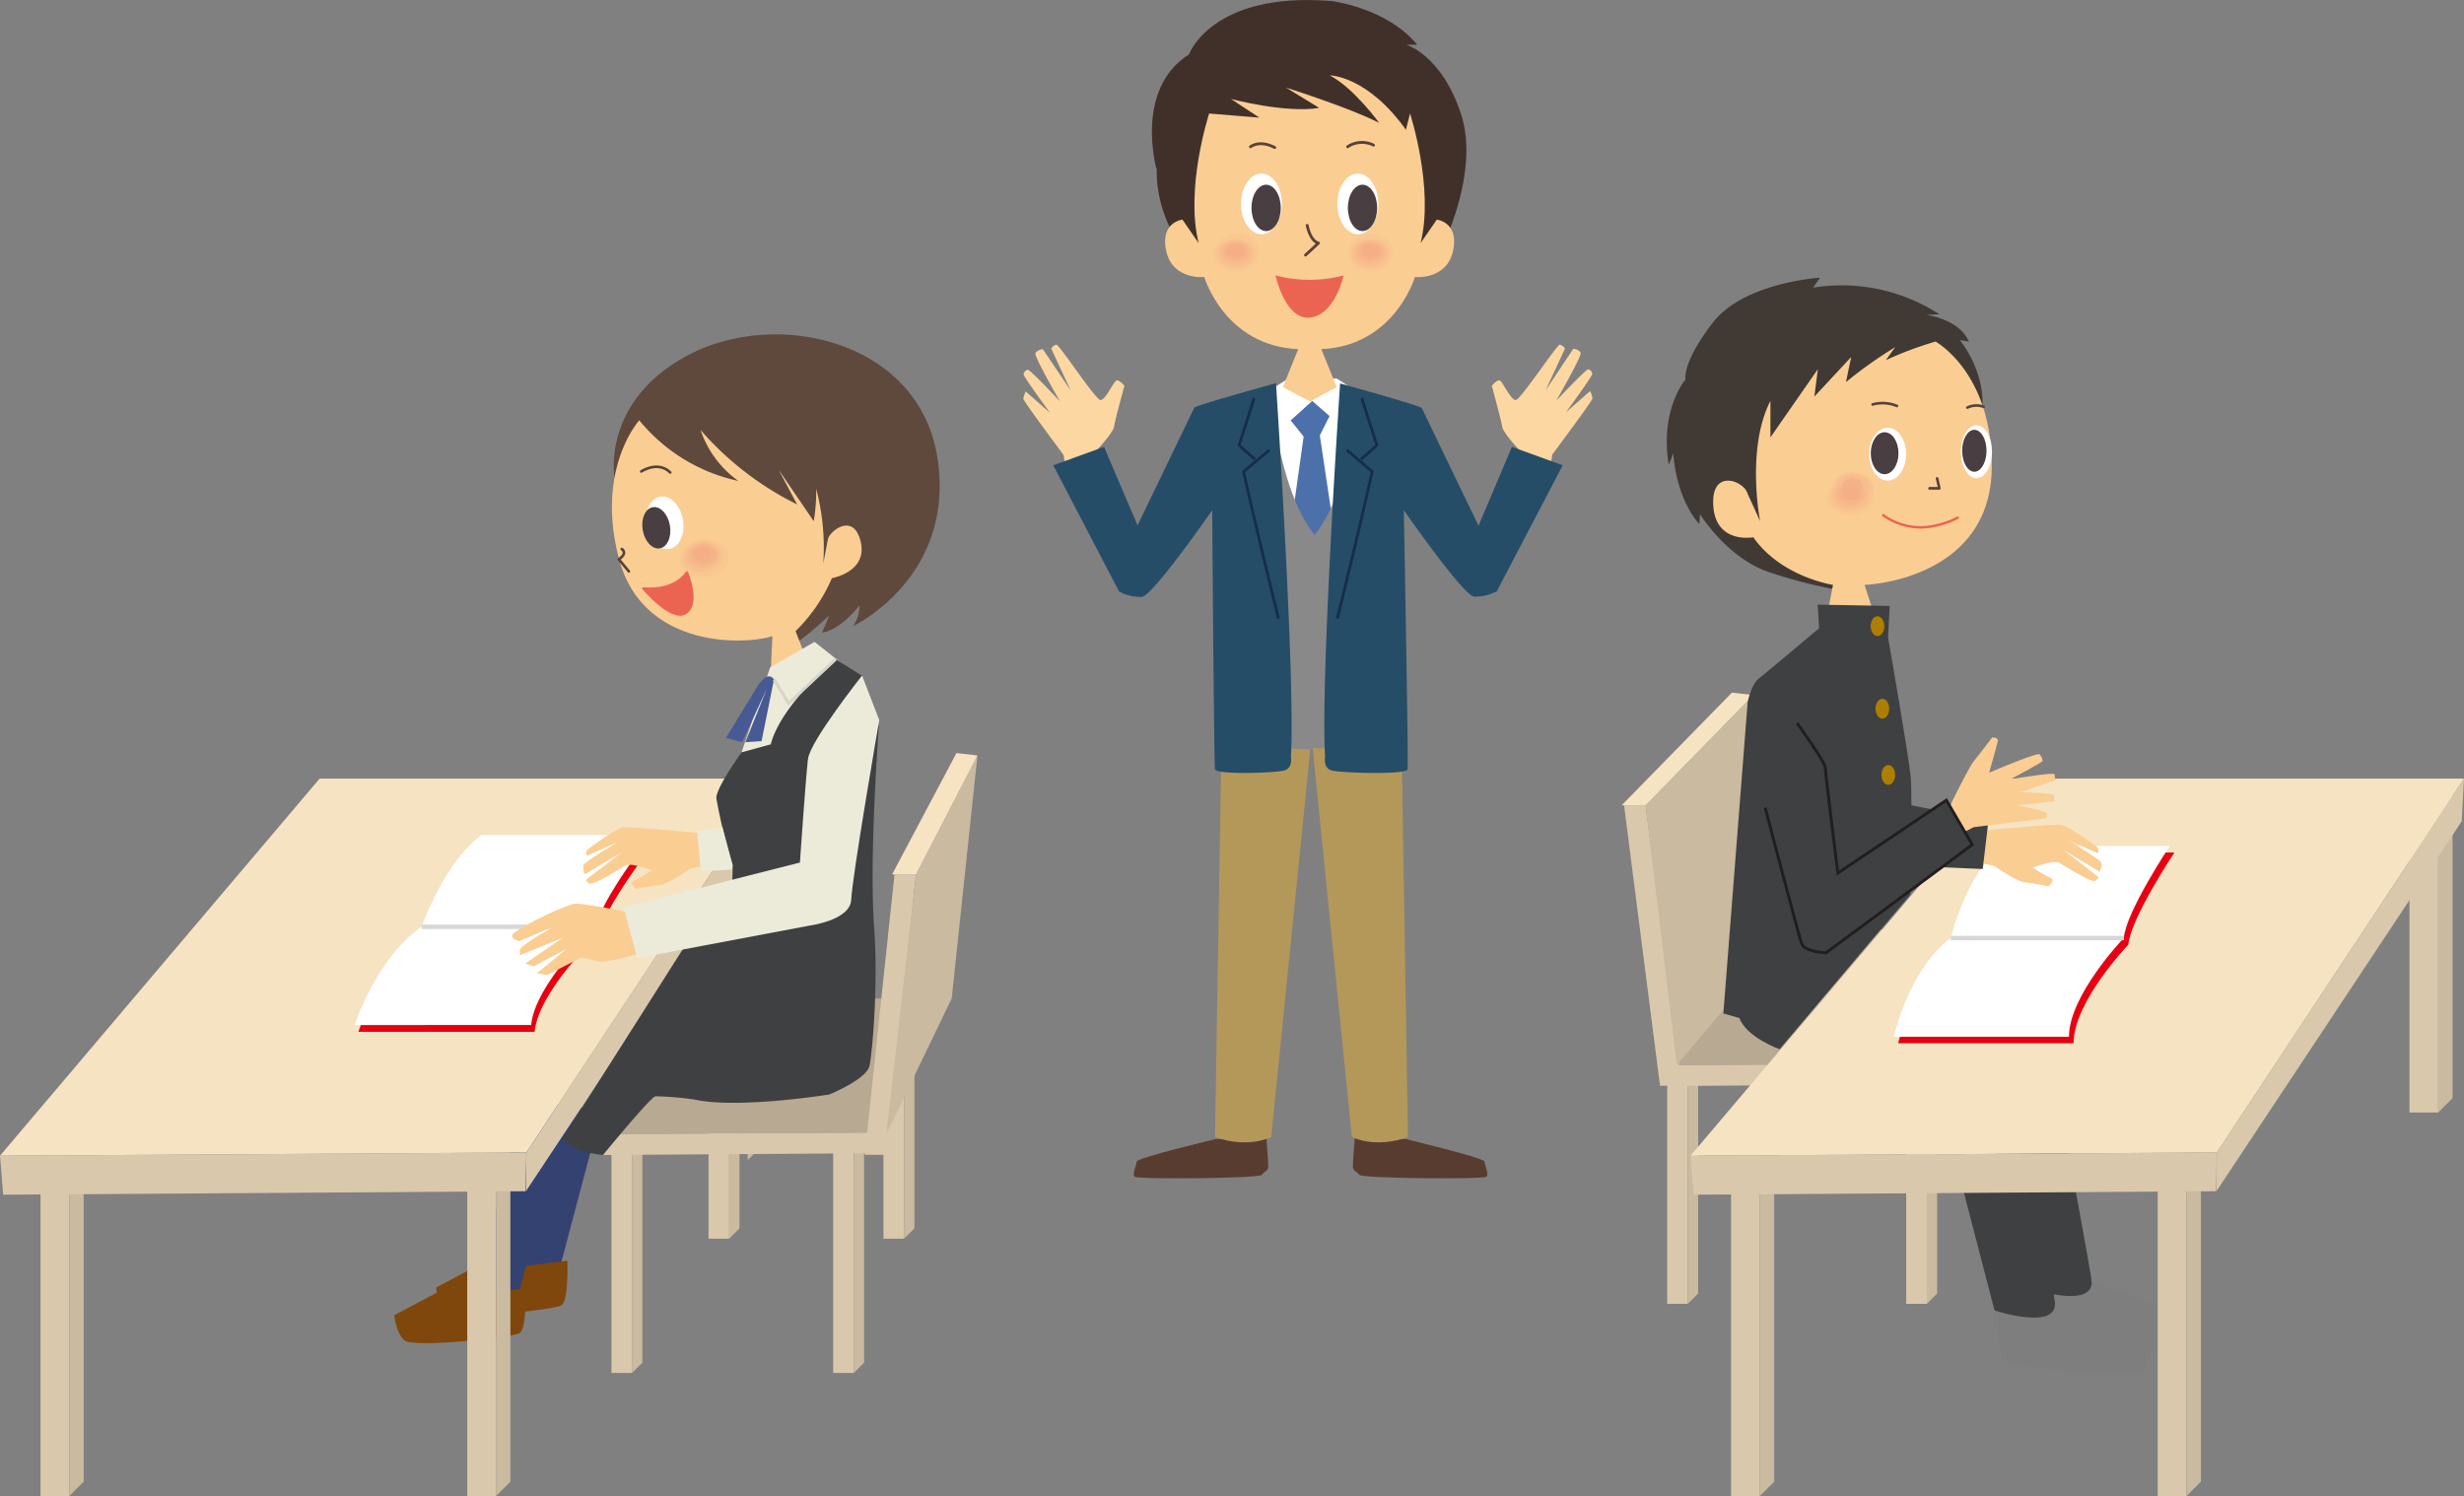 <svg xmlns="http://www.w3.org/2000/svg" viewBox="0 0 380.42 231"><rect x="0" y="0" width="380.42" height="231" fill="#808080" stroke="none"/><defs><style>.cls-1{fill:#fff;}.cls-2{fill:#4c70a9;}.cls-3{fill:#41302a;}.cls-4{fill:#facd93;}.cls-5{fill:#facc93;}.cls-6{fill:#facb92;}.cls-7{fill:#faca92;}.cls-8{fill:#f9c991;}.cls-9{fill:#f9c891;}.cls-10{fill:#f9c791;}.cls-11{fill:#f9c790;}.cls-12{fill:#f9c690;}.cls-13{fill:#f9c590;}.cls-14{fill:#f8c48f;}.cls-15{fill:#f8c38f;}.cls-16{fill:#f8c28f;}.cls-17{fill:#f8c28e;}.cls-18{fill:#f8c18e;}.cls-19{fill:#f8c08e;}.cls-20{fill:#f8bf8d;}.cls-21{fill:#f8be8d;}.cls-22{fill:#f7bd8c;}.cls-23{fill:#f7bc8c;}.cls-24{fill:#f7bb8c;}.cls-25{fill:#f7ba8b;}.cls-26{fill:#f7b98b;}.cls-27{fill:#f7b88a;}.cls-28{fill:#f6b78a;}.cls-29{fill:#f6b68a;}.cls-30{fill:#f6b589;}.cls-31{fill:#f6b489;}.cls-32{fill:#f6b388;}.cls-33{fill:#f6b288;}.cls-34{fill:#f5b187;}.cls-35{fill:#f5b087;}.cls-36{fill:#f5af87;}.cls-37{fill:#f5ae86;}.cls-38{fill:#493e41;}.cls-39,.cls-46,.cls-54,.cls-56,.cls-58,.cls-59,.cls-66{fill:none;}.cls-39,.cls-56{stroke:#584239;}.cls-39,.cls-56,.cls-59,.cls-63{stroke-linecap:round;stroke-linejoin:round;}.cls-39{stroke-width:0.44px;}.cls-40,.cls-63{fill:#eb6452;}.cls-41{fill:#583c30;}.cls-42{fill:#b49859;}.cls-43{fill:#fcd7a1;}.cls-44{fill:#898989;}.cls-45{fill:#264d68;}.cls-46{stroke:#152e4b;stroke-width:0.44px;}.cls-46,.cls-54,.cls-58,.cls-66{stroke-miterlimit:10;}.cls-47{fill:#d9c8ac;}.cls-48{fill:#c9baa0;}.cls-49{fill:#b7a992;}.cls-50{fill:#f6e3c2;}.cls-51{fill:#7e7e7e;}.cls-52{fill:#3f4041;}.cls-53{fill:#e60012;}.cls-54{stroke:#d7d7d8;stroke-width:0.68px;}.cls-55{fill:#413934;}.cls-56{stroke-width:0.41px;}.cls-57{fill:#ae7e00;}.cls-58{stroke:#211e1f;stroke-width:0.45px;}.cls-59,.cls-63{stroke:#eb6452;stroke-width:0.38px;}.cls-60{fill:#344272;}.cls-61{fill:#7f470b;}.cls-62{fill:#5f493d;}.cls-64{fill:#ecead9;}.cls-65{fill:#485a94;}.cls-66{stroke:#d7d6c6;stroke-width:0.47px;}</style></defs><title>アセット 3</title><g id="レイヤー_2" data-name="レイヤー 2"><g id="レイヤー_1-2" data-name="レイヤー 1"><polygon class="cls-1" points="196.1 60.24 198.94 58.41 202.77 58.74 202.77 89.74 197.27 88.41 196.1 60.24"/><polygon class="cls-1" points="209.15 60.24 206.32 58.41 202.48 58.74 202.48 89.74 207.98 88.41 209.15 60.24"/><polygon class="cls-2" points="199.27 64.91 202.6 61.91 205.27 64.24 203.77 67.24 206.27 83.91 203.1 92.41 198.44 87.57 201.27 67.41 199.27 64.91"/><path class="cls-3" d="M184.31,40.78s-7.38-7.62-5.38-17.87l-.37,3.25s-3.5-12.38,5-17.75c0,0,3.5-9.75,22-8.25,0,0,8.5,1,13.25,6.75l-1.69,0s5.44,1.55,8.44,10.67-3.06,20.91-3.06,20.91l-12.44,10"/><path class="cls-4" d="M202.43,62.07l-4.37-2.29,2.37-5.87c-11.37-.5-14.5-11.13-14.5-11.13s-4.87.5-5.87-4,2.5-4.87,2.5-4.87l2.5,3.62c-2.13-8.5,1.62-20,1.62-20l7.75.63-4.37-2.88s8.4,2.24,13.62,1.38l-5.12-3.13s9.87,3.12,14.37,5.44c0,0-3.87-5.35-7.62-7.33,0,0,5.75,0,11.75,8.39l.64-2.5s3.75,11.5,1.63,20l2.5-3.62s3.5.37,2.5,4.87-5.88,4-5.88,4S215.33,53.41,204,53.91l2.38,5.87-3.73,2"/><ellipse class="cls-4" cx="211.57" cy="39.42" rx="3.7" ry="2.84" transform="translate(-0.25 1.39) rotate(-0.38)"/><ellipse class="cls-5" cx="211.57" cy="39.4" rx="3.64" ry="2.79" transform="translate(-0.25 1.39) rotate(-0.38)"/><ellipse class="cls-5" cx="211.57" cy="39.38" rx="3.58" ry="2.74" transform="translate(-0.25 1.39) rotate(-0.38)"/><ellipse class="cls-6" cx="211.57" cy="39.36" rx="3.52" ry="2.7" transform="translate(-0.25 1.39) rotate(-0.38)"/><ellipse class="cls-7" cx="211.57" cy="39.35" rx="3.46" ry="2.65" transform="translate(-0.25 1.39) rotate(-0.38)"/><ellipse class="cls-7" cx="211.57" cy="39.33" rx="3.4" ry="2.6" transform="translate(-0.25 1.39) rotate(-0.38)"/><ellipse class="cls-8" cx="211.57" cy="39.31" rx="3.34" ry="2.56" transform="translate(-0.25 1.39) rotate(-0.38)"/><ellipse class="cls-9" cx="211.57" cy="39.29" rx="3.28" ry="2.51" transform="translate(-0.25 1.39) rotate(-0.38)"/><ellipse class="cls-10" cx="211.57" cy="39.28" rx="3.22" ry="2.46" transform="matrix(1, -0.01, 0.01, 1, -0.25, 1.39)"/><ellipse class="cls-11" cx="211.57" cy="39.26" rx="3.16" ry="2.42" transform="translate(-0.25 1.39) rotate(-0.38)"/><ellipse class="cls-12" cx="211.56" cy="39.24" rx="3.1" ry="2.37" transform="translate(-0.25 1.39) rotate(-0.38)"/><ellipse class="cls-13" cx="211.56" cy="39.22" rx="3.04" ry="2.32" transform="translate(-0.25 1.39) rotate(-0.38)"/><ellipse class="cls-13" cx="211.56" cy="39.21" rx="2.98" ry="2.28" transform="translate(-0.25 1.39) rotate(-0.38)"/><ellipse class="cls-14" cx="211.56" cy="39.19" rx="2.92" ry="2.23" transform="translate(-0.25 1.39) rotate(-0.38)"/><ellipse class="cls-15" cx="211.56" cy="39.17" rx="2.86" ry="2.18" transform="translate(-0.25 1.39) rotate(-0.38)"/><ellipse class="cls-16" cx="211.56" cy="39.16" rx="2.8" ry="2.14" transform="translate(-0.25 1.39) rotate(-0.38)"/><ellipse class="cls-17" cx="211.56" cy="39.14" rx="2.74" ry="2.09" transform="translate(-0.25 1.39) rotate(-0.38)"/><ellipse class="cls-18" cx="211.56" cy="39.12" rx="2.68" ry="2.04" transform="translate(-0.25 1.39) rotate(-0.38)"/><ellipse class="cls-19" cx="211.56" cy="39.1" rx="2.62" ry="2" transform="translate(-0.25 1.39) rotate(-0.38)"/><ellipse class="cls-20" cx="211.56" cy="39.09" rx="2.56" ry="1.95" transform="translate(-0.25 1.39) rotate(-0.38)"/><ellipse class="cls-20" cx="211.56" cy="39.07" rx="2.5" ry="1.9" transform="translate(-0.25 1.39) rotate(-0.38)"/><ellipse class="cls-21" cx="211.56" cy="39.05" rx="2.44" ry="1.86" transform="translate(-0.25 1.39) rotate(-0.38)"/><ellipse class="cls-22" cx="211.56" cy="39.03" rx="2.38" ry="1.81" transform="translate(-0.25 1.39) rotate(-0.38)"/><ellipse class="cls-23" cx="211.56" cy="39.02" rx="2.32" ry="1.77" transform="translate(-0.25 1.39) rotate(-0.38)"/><ellipse class="cls-23" cx="211.56" cy="39" rx="2.26" ry="1.72" transform="translate(-0.25 1.39) rotate(-0.38)"/><ellipse class="cls-24" cx="211.56" cy="38.98" rx="2.2" ry="1.67" transform="translate(-0.25 1.39) rotate(-0.38)"/><ellipse class="cls-25" cx="211.56" cy="38.96" rx="2.14" ry="1.63" transform="translate(-0.25 1.39) rotate(-0.38)"/><ellipse class="cls-26" cx="211.56" cy="38.95" rx="2.08" ry="1.58" transform="translate(-0.25 1.39) rotate(-0.38)"/><ellipse class="cls-26" cx="211.56" cy="38.93" rx="2.02" ry="1.53" transform="translate(-0.25 1.39) rotate(-0.38)"/><ellipse class="cls-27" cx="211.56" cy="38.91" rx="1.96" ry="1.49" transform="translate(-0.25 1.39) rotate(-0.38)"/><ellipse class="cls-28" cx="211.56" cy="38.9" rx="1.9" ry="1.44" transform="translate(-0.25 1.39) rotate(-0.38)"/><ellipse class="cls-29" cx="211.56" cy="38.88" rx="1.84" ry="1.39" transform="translate(-0.25 1.39) rotate(-0.38)"/><ellipse class="cls-30" cx="211.56" cy="38.86" rx="1.78" ry="1.35" transform="translate(-0.25 1.39) rotate(-0.38)"/><ellipse class="cls-30" cx="211.56" cy="38.84" rx="1.72" ry="1.3" transform="translate(-0.25 1.39) rotate(-0.38)"/><ellipse class="cls-31" cx="211.56" cy="38.83" rx="1.66" ry="1.25" transform="translate(-0.25 1.39) rotate(-0.38)"/><ellipse class="cls-32" cx="211.56" cy="38.81" rx="1.6" ry="1.21" transform="translate(-0.25 1.39) rotate(-0.38)"/><ellipse class="cls-33" cx="211.56" cy="38.79" rx="1.54" ry="1.16" transform="translate(-0.25 1.39) rotate(-0.38)"/><ellipse class="cls-33" cx="211.56" cy="38.77" rx="1.48" ry="1.11" transform="translate(-0.25 1.39) rotate(-0.38)"/><ellipse class="cls-34" cx="211.56" cy="38.76" rx="1.42" ry="1.07" transform="translate(-0.25 1.39) rotate(-0.38)"/><ellipse class="cls-35" cx="211.56" cy="38.74" rx="1.36" ry="1.02" transform="translate(-0.25 1.39) rotate(-0.38)"/><ellipse class="cls-36" cx="211.56" cy="38.72" rx="1.3" ry="0.97" transform="translate(-0.25 1.39) rotate(-0.38)"/><ellipse class="cls-37" cx="211.56" cy="38.7" rx="1.24" ry="0.93" transform="translate(-0.25 1.39) rotate(-0.38)"/><ellipse class="cls-37" cx="211.56" cy="38.69" rx="1.18" ry="0.88" transform="translate(-0.25 1.39) rotate(-0.38)"/><ellipse class="cls-4" cx="190.82" cy="39.42" rx="3.7" ry="2.84" transform="translate(-0.25 1.25) rotate(-0.38)"/><ellipse class="cls-5" cx="190.82" cy="39.4" rx="3.64" ry="2.79" transform="translate(-0.25 1.25) rotate(-0.38)"/><ellipse class="cls-5" cx="190.82" cy="39.38" rx="3.58" ry="2.74" transform="translate(-0.25 1.25) rotate(-0.38)"/><ellipse class="cls-6" cx="190.82" cy="39.36" rx="3.52" ry="2.7" transform="translate(-0.25 1.25) rotate(-0.38)"/><ellipse class="cls-7" cx="190.82" cy="39.35" rx="3.46" ry="2.65" transform="translate(-0.25 1.25) rotate(-0.38)"/><ellipse class="cls-7" cx="190.82" cy="39.33" rx="3.4" ry="2.6" transform="translate(-0.25 1.25) rotate(-0.38)"/><ellipse class="cls-8" cx="190.82" cy="39.31" rx="3.34" ry="2.56" transform="translate(-0.25 1.25) rotate(-0.38)"/><ellipse class="cls-9" cx="190.82" cy="39.29" rx="3.28" ry="2.51" transform="matrix(1, -0.01, 0.01, 1, -0.25, 1.25)"/><ellipse class="cls-10" cx="190.82" cy="39.28" rx="3.22" ry="2.46" transform="matrix(1, -0.01, 0.01, 1, -0.25, 1.25)"/><ellipse class="cls-11" cx="190.82" cy="39.26" rx="3.16" ry="2.42" transform="translate(-0.25 1.25) rotate(-0.38)"/><ellipse class="cls-12" cx="190.81" cy="39.24" rx="3.1" ry="2.37" transform="translate(-0.25 1.25) rotate(-0.38)"/><ellipse class="cls-13" cx="190.81" cy="39.22" rx="3.04" ry="2.32" transform="translate(-0.25 1.25) rotate(-0.38)"/><ellipse class="cls-13" cx="190.81" cy="39.21" rx="2.98" ry="2.28" transform="translate(-0.25 1.25) rotate(-0.38)"/><ellipse class="cls-14" cx="190.81" cy="39.19" rx="2.92" ry="2.23" transform="translate(-0.25 1.25) rotate(-0.38)"/><ellipse class="cls-15" cx="190.81" cy="39.17" rx="2.86" ry="2.18" transform="translate(-0.25 1.25) rotate(-0.38)"/><ellipse class="cls-16" cx="190.81" cy="39.16" rx="2.8" ry="2.14" transform="translate(-0.25 1.25) rotate(-0.38)"/><ellipse class="cls-17" cx="190.81" cy="39.14" rx="2.74" ry="2.09" transform="translate(-0.25 1.25) rotate(-0.38)"/><ellipse class="cls-18" cx="190.81" cy="39.12" rx="2.68" ry="2.04" transform="translate(-0.25 1.25) rotate(-0.38)"/><ellipse class="cls-19" cx="190.81" cy="39.1" rx="2.62" ry="2" transform="translate(-0.25 1.25) rotate(-0.38)"/><ellipse class="cls-20" cx="190.81" cy="39.09" rx="2.56" ry="1.95" transform="translate(-0.25 1.25) rotate(-0.38)"/><ellipse class="cls-20" cx="190.81" cy="39.07" rx="2.5" ry="1.9" transform="translate(-0.25 1.25) rotate(-0.38)"/><ellipse class="cls-21" cx="190.81" cy="39.05" rx="2.44" ry="1.86" transform="translate(-0.25 1.25) rotate(-0.38)"/><ellipse class="cls-22" cx="190.81" cy="39.03" rx="2.38" ry="1.81" transform="translate(-0.25 1.25) rotate(-0.38)"/><ellipse class="cls-23" cx="190.81" cy="39.02" rx="2.32" ry="1.77" transform="translate(-0.25 1.25) rotate(-0.38)"/><ellipse class="cls-23" cx="190.81" cy="39" rx="2.26" ry="1.72" transform="translate(-0.25 1.25) rotate(-0.38)"/><ellipse class="cls-24" cx="190.81" cy="38.98" rx="2.2" ry="1.67" transform="translate(-0.25 1.25) rotate(-0.38)"/><ellipse class="cls-25" cx="190.81" cy="38.96" rx="2.14" ry="1.63" transform="translate(-0.25 1.25) rotate(-0.38)"/><ellipse class="cls-26" cx="190.81" cy="38.95" rx="2.08" ry="1.58" transform="translate(-0.25 1.25) rotate(-0.38)"/><ellipse class="cls-26" cx="190.81" cy="38.93" rx="2.02" ry="1.53" transform="translate(-0.25 1.25) rotate(-0.38)"/><ellipse class="cls-27" cx="190.81" cy="38.91" rx="1.96" ry="1.49" transform="translate(-0.25 1.25) rotate(-0.38)"/><ellipse class="cls-28" cx="190.81" cy="38.9" rx="1.9" ry="1.44" transform="translate(-0.25 1.25) rotate(-0.38)"/><ellipse class="cls-29" cx="190.81" cy="38.88" rx="1.84" ry="1.39" transform="translate(-0.25 1.25) rotate(-0.38)"/><ellipse class="cls-30" cx="190.81" cy="38.86" rx="1.78" ry="1.35" transform="translate(-0.25 1.25) rotate(-0.38)"/><ellipse class="cls-30" cx="190.81" cy="38.84" rx="1.72" ry="1.3" transform="translate(-0.25 1.25) rotate(-0.38)"/><ellipse class="cls-31" cx="190.81" cy="38.83" rx="1.66" ry="1.25" transform="translate(-0.25 1.25) rotate(-0.38)"/><ellipse class="cls-32" cx="190.81" cy="38.81" rx="1.6" ry="1.21" transform="translate(-0.25 1.25) rotate(-0.38)"/><ellipse class="cls-33" cx="190.81" cy="38.79" rx="1.54" ry="1.16" transform="translate(-0.25 1.25) rotate(-0.38)"/><ellipse class="cls-33" cx="190.81" cy="38.77" rx="1.48" ry="1.11" transform="translate(-0.25 1.25) rotate(-0.38)"/><ellipse class="cls-34" cx="190.81" cy="38.76" rx="1.42" ry="1.07" transform="translate(-0.25 1.25) rotate(-0.38)"/><ellipse class="cls-35" cx="190.81" cy="38.74" rx="1.36" ry="1.02" transform="translate(-0.25 1.25) rotate(-0.38)"/><ellipse class="cls-36" cx="190.81" cy="38.72" rx="1.3" ry="0.97" transform="translate(-0.25 1.25) rotate(-0.38)"/><ellipse class="cls-37" cx="190.81" cy="38.7" rx="1.24" ry="0.93" transform="translate(-0.25 1.25) rotate(-0.38)"/><ellipse class="cls-37" cx="190.81" cy="38.69" rx="1.18" ry="0.88" transform="translate(-0.25 1.25) rotate(-0.38)"/><ellipse class="cls-1" cx="209.64" cy="31.48" rx="3.16" ry="4.68"/><ellipse class="cls-38" cx="210.36" cy="32.1" rx="2.26" ry="3.58"/><ellipse class="cls-1" cx="194.76" cy="31.48" rx="3.16" ry="4.68"/><ellipse class="cls-38" cx="195.48" cy="32.1" rx="2.26" ry="3.58"/><path class="cls-39" d="M201.82,34.81s.43,2.39,1.74,2.72l-2,1.86"/><path class="cls-40" d="M196.93,42.53a20.76,20.76,0,0,0,10.5,0s-1.25,6-5.12,6.5S196.93,42.53,196.93,42.53Z"/><path class="cls-39" d="M193.06,22.66s1.37-1.13,3.75.12"/><path class="cls-39" d="M208.06,22.66a4,4,0,0,1,4-.25"/><path class="cls-41" d="M187.69,175.88s-12.21,2.9-12.21,3.49-.73,1.89-.3,2.32,19.19.29,19.63-.29,1-.58,1-1.31-.29-4.36-.29-4.36Z"/><path class="cls-42" d="M188.59,114.57c0,.5-1,61-1,61s4.5,1.84,8.67,0l6.17-61.16-7.17-3.67Z"/><path class="cls-43" d="M169,73.39l-.5-3s3.31-3.35,3.5-4.52,1.6-6.3,1.6-6.3-.81-1-1.25-.81-1.73,3.15-2.49,3-6.33-8.55-6.74-8.54-.83.58-.83.58l3,6.47L161,53.91s-.94.13-1.14.65,3.78,7.4,3.78,7.4S159,57,158.68,57.1a.78.78,0,0,0-.64.72c0,.37,4.07,5.92,4.07,5.92l-3.74-3.29a3.53,3.53,0,0,0-.37,1.13c0,.37,6.21,8.67,6.21,8.67l.55,3.52Z"/><path class="cls-44" d="M196.1,60.24s1.5,18,8.17,23.67v31.54s-4.67.83-7.84-.67S196.1,60.24,196.1,60.24Z"/><path class="cls-45" d="M187.15,78.78s.29,39.11.43,40,9.69.58,10.85.14.88-2,.88-2C200,104.51,197,59.16,197,59.16s-11.58,3.19-12.6,3.77l-8.77,18.19L170.45,69l-7.84,2.84,10.17,19.5a7.1,7.1,0,0,0,3.5.83C178,92,187.15,78.78,187.15,78.78Z"/><path class="cls-46" d="M196,69.48,192,72.82s1.74,8,5.38,22.68"/><path class="cls-41" d="M217,175.88s12.21,2.9,12.21,3.49.72,1.89.29,2.32-19.19.29-19.63-.29-1-.58-1-1.31.29-4.36.29-4.36Z"/><path class="cls-42" d="M216.38,114.57c0,.5,1,61,1,61s-4.5,1.84-8.66,0l-6.17-61.16,7.17-3.67Z"/><path class="cls-43" d="M234.92,73.39l.5-3s-3.31-3.35-3.5-4.52-1.6-6.3-1.6-6.3.82-1,1.25-.81,1.74,3.15,2.49,3,6.34-8.55,6.74-8.54.83.58.83.58l-3,6.47,4.28-6.43s.94.13,1.13.65-3.78,7.4-3.78,7.4,4.63-4.94,4.94-4.86a.78.78,0,0,1,.63.72c0,.37-4.07,5.92-4.07,5.92l3.74-3.29a3.53,3.53,0,0,1,.37,1.13c0,.37-6.21,8.67-6.21,8.67l-.54,3.52Z"/><path class="cls-44" d="M209.84,60.24s-1.5,18-8.17,23.67l.31,31.53s4.36.57,7.52-.93S209.84,60.24,209.84,60.24Z"/><path class="cls-45" d="M216.74,78.78s.73,39.11.58,40-10.71.58-11.87.14-.87-2-.87-2c-.73-12.36,2.32-57.71,2.32-57.71s11.58,3.19,12.6,3.77l8.77,18.19L233.43,69l7.84,2.84L231.1,91.29a7.1,7.1,0,0,1-3.5.83C225.93,92,216.74,78.78,216.74,78.78Z"/><path class="cls-46" d="M207.93,69.48l3.92,3.34s-1.74,8-5.37,22.68"/><polyline class="cls-46" points="193.63 61.48 191.3 68.75 193.77 70.93"/><polyline class="cls-46" points="210.25 61.48 212.58 68.75 210.11 70.93"/><rect class="cls-47" x="257.4" y="167.07" width="3.19" height="34.25"/><polygon class="cls-48" points="260.58 201.32 262.18 199.73 262.18 165.48 260.58 167.07 260.58 201.32"/><rect class="cls-47" x="294.3" y="167.07" width="3.19" height="34.25"/><polygon class="cls-48" points="297.49 201.32 299.08 199.73 299.08 165.48 297.49 167.07 297.49 201.32"/><rect class="cls-47" x="275.05" y="146.34" width="3.19" height="34.25"/><polygon class="cls-48" points="278.24 180.6 279.83 179 279.83 144.75 278.24 146.34 278.24 180.6"/><rect class="cls-47" x="302.07" y="146.34" width="3.19" height="34.25"/><polygon class="cls-48" points="305.26 180.6 306.85 179 306.85 144.75 305.26 146.34 305.26 180.6"/><polygon class="cls-49" points="301.84 164.21 258.54 164.47 275.2 143.51 312.54 143.51 301.84 164.21"/><polygon class="cls-47" points="301.84 164.21 258.54 164.47 258.81 167.68 301.77 167.39 301.84 164.21"/><polygon class="cls-47" points="259.62 167.64 256.29 167.64 250.74 124.34 254.07 124.34 259.62 167.64"/><polygon class="cls-48" points="258.88 164.44 275.53 144.82 270.72 107.32 254.07 124.34 258.88 164.44"/><polygon class="cls-50" points="250.37 124.34 267.39 106.95 270.72 107.32 254.07 124.34 250.37 124.34"/><path class="cls-51" d="M322.94,198s16.37,5.25,15.19,7a10.23,10.23,0,0,0-1.52,3.71s-20-.33-21.33-2-1.67-7.67-1.67-7.67"/><path class="cls-52" d="M307.28,174.65,313.61,199s9.33,3.07,9.33-1c0-1-4-22.33-4-22.33"/><path class="cls-51" d="M317.28,201.32s16.36,5.25,15.18,7a10.36,10.36,0,0,0-1.52,3.7s-20-.33-21.33-2-1.67-7.66-1.67-7.66"/><path class="cls-52" d="M301.61,178l6.33,24.34s9.34,3.07,9.34-1c0-1-4-22.34-4-22.34"/><rect class="cls-47" x="267.26" y="183.26" width="4.44" height="47.74"/><polygon class="cls-48" points="271.7 231 273.92 228.78 273.92 181.04 271.7 183.26 271.7 231"/><rect class="cls-47" x="333.14" y="183.26" width="4.44" height="47.74"/><polygon class="cls-48" points="337.58 231 339.8 228.78 339.8 181.04 337.58 183.26 337.58 231"/><rect class="cls-47" x="372" y="124.04" width="4.44" height="47.74"/><polygon class="cls-48" points="376.44 171.78 378.66 169.56 378.66 121.82 376.44 124.04 376.44 171.78"/><polygon class="cls-50" points="342.26 177.95 261 178.45 310.35 120.22 380.42 120.22 342.26 177.95"/><polygon class="cls-47" points="342.26 177.95 342.2 183.93 380.07 126.81 380.42 120.22 342.26 177.95"/><polygon class="cls-47" points="342.26 177.95 261 178.45 261.49 184.47 342.14 183.93 342.26 177.95"/><path class="cls-53" d="M301.86,145.86s2.37-9.82,7.78-14.22h26.07s-6.77,10.16-7.11,14.22c0,0-8.46,8.8-8.46,15.23H293.06S295.43,150.6,301.86,145.86Z"/><path class="cls-1" d="M301.18,144.84s2.37-9.81,7.79-14.21H335s-6.77,10.15-7.1,14.21c0,0-8.47,8.81-8.47,15.24H292.38S294.75,149.58,301.18,144.84Z"/><line class="cls-54" x1="301.18" y1="144.84" x2="327.93" y2="144.84"/><path class="cls-4" d="M306.31,133.35l1.63.38s3.37,2.37,4.62,2.5,3.75.62,3.75.62,1-1,.38-1.25-2.88-1.62-2.88-1.62,3.25-1.25,4.13-.75,5.12,3.25,5.62,2.75l.5-.5-5.5-4.25,5.63,3.37a3,3,0,0,0,.25-1.37c-.13-.5-5.38-3.63-5.38-3.63l4.75,2.13a.64.64,0,0,0-.12-1c-.63-.5-4.38-3.25-5.5-3.38s-11.63.88-11.63.88Z"/><path class="cls-55" d="M306,63.7c.73-6.3-3.43-11.19-3.43-11.19l1.41.23c-1.53-3.52-6.57-4.11-6.57-4.11l2-.11a27.71,27.71,0,0,0-19.48-4.11L281,42.88s-11.74.71-16.55,6.93-4.23,8.8-4.23,8.8-4,4.58-2.58,13.15l.71-1.76s.23,6.57,4,10.92l.12-1.53s4.1,6.69,10.56,8.92a74.25,74.25,0,0,0,12.09,3Z"/><path class="cls-4" d="M298.83,52.74s8.82,4.82,8.68,19.49S293.43,90,287.87,90.31l1.13,3.5-6.88,1,.88-4.5s-8-1.2-12.3-7.35c0,0-5.77,1.09-6.18-4.82s4.75-3.92,5.29-1.92l1.94,4.27s-2.21-11.2,1.59-18.59v5.63L280.66,57l-.54,4.23,5.69-6.11L285,59a66.67,66.67,0,0,1,7.59-5.39l-1.43,2A55.59,55.59,0,0,1,298.83,52.74Z"/><path class="cls-52" d="M280.86,97l-.23-3.64,11.12.2-.25,4.87S294.72,116.84,295,120s-.08,18.14-.08,18.14L274.76,162s-5.05-1.76-6.22-4.81l-2.47-.71,3.76-48.13s.59-2.7,1.64-3.52S280.86,97,280.86,97Z"/><ellipse class="cls-4" cx="285.72" cy="76.78" rx="3.89" ry="3.04" transform="translate(-0.46 1.72) rotate(-0.34)"/><ellipse class="cls-5" cx="285.72" cy="76.76" rx="3.83" ry="2.99" transform="translate(-0.46 1.72) rotate(-0.34)"/><ellipse class="cls-5" cx="285.72" cy="76.75" rx="3.77" ry="2.94" transform="translate(-0.46 1.72) rotate(-0.34)"/><ellipse class="cls-6" cx="285.72" cy="76.73" rx="3.7" ry="2.89" transform="translate(-0.46 1.72) rotate(-0.34)"/><ellipse class="cls-7" cx="285.72" cy="76.71" rx="3.64" ry="2.84" transform="translate(-0.46 1.72) rotate(-0.34)"/><ellipse class="cls-7" cx="285.72" cy="76.69" rx="3.58" ry="2.79" transform="translate(-0.46 1.72) rotate(-0.34)"/><ellipse class="cls-8" cx="285.72" cy="76.67" rx="3.51" ry="2.74" transform="translate(-0.46 1.72) rotate(-0.34)"/><ellipse class="cls-9" cx="285.72" cy="76.65" rx="3.45" ry="2.69" transform="translate(-0.46 1.72) rotate(-0.34)"/><ellipse class="cls-10" cx="285.72" cy="76.63" rx="3.39" ry="2.64" transform="translate(-0.46 1.72) rotate(-0.34)"/><ellipse class="cls-11" cx="285.72" cy="76.62" rx="3.32" ry="2.59" transform="translate(-0.45 1.72) rotate(-0.34)"/><ellipse class="cls-12" cx="285.72" cy="76.6" rx="3.26" ry="2.54" transform="matrix(1, -0.01, 0.01, 1, -0.45, 1.72)"/><ellipse class="cls-13" cx="285.72" cy="76.58" rx="3.2" ry="2.49" transform="translate(-0.45 1.72) rotate(-0.34)"/><ellipse class="cls-13" cx="285.72" cy="76.56" rx="3.13" ry="2.44" transform="translate(-0.45 1.72) rotate(-0.34)"/><ellipse class="cls-14" cx="285.72" cy="76.54" rx="3.07" ry="2.39" transform="translate(-0.45 1.72) rotate(-0.34)"/><ellipse class="cls-15" cx="285.72" cy="76.52" rx="3.01" ry="2.34" transform="matrix(1, -0.01, 0.01, 1, -0.45, 1.72)"/><ellipse class="cls-16" cx="285.72" cy="76.5" rx="2.94" ry="2.29" transform="translate(-0.45 1.71) rotate(-0.34)"/><ellipse class="cls-17" cx="285.72" cy="76.49" rx="2.88" ry="2.24" transform="translate(-0.45 1.71) rotate(-0.34)"/><ellipse class="cls-18" cx="285.72" cy="76.47" rx="2.82" ry="2.19" transform="translate(-0.45 1.71) rotate(-0.34)"/><ellipse class="cls-19" cx="285.72" cy="76.45" rx="2.75" ry="2.14" transform="translate(-0.45 1.71) rotate(-0.34)"/><ellipse class="cls-20" cx="285.72" cy="76.43" rx="2.69" ry="2.09" transform="translate(-0.45 1.71) rotate(-0.34)"/><ellipse class="cls-20" cx="285.72" cy="76.41" rx="2.63" ry="2.04" transform="translate(-0.45 1.71) rotate(-0.34)"/><ellipse class="cls-21" cx="285.72" cy="76.39" rx="2.56" ry="1.99" transform="translate(-0.45 1.71) rotate(-0.34)"/><ellipse class="cls-22" cx="285.72" cy="76.37" rx="2.5" ry="1.94" transform="matrix(1, -0.01, 0.01, 1, -0.45, 1.71)"/><ellipse class="cls-23" cx="285.72" cy="76.36" rx="2.44" ry="1.89" transform="translate(-0.45 1.71) rotate(-0.34)"/><ellipse class="cls-23" cx="285.72" cy="76.34" rx="2.37" ry="1.84" transform="translate(-0.45 1.71) rotate(-0.34)"/><ellipse class="cls-24" cx="285.72" cy="76.32" rx="2.31" ry="1.79" transform="translate(-0.45 1.71) rotate(-0.34)"/><ellipse class="cls-25" cx="285.72" cy="76.3" rx="2.25" ry="1.74" transform="translate(-0.45 1.71) rotate(-0.34)"/><ellipse class="cls-26" cx="285.71" cy="76.28" rx="2.19" ry="1.69" transform="translate(-0.45 1.71) rotate(-0.34)"/><ellipse class="cls-26" cx="285.71" cy="76.26" rx="2.12" ry="1.64" transform="translate(-0.45 1.71) rotate(-0.34)"/><ellipse class="cls-27" cx="285.71" cy="76.24" rx="2.06" ry="1.59" transform="translate(-0.45 1.71) rotate(-0.34)"/><ellipse class="cls-28" cx="285.71" cy="76.22" rx="2" ry="1.54" transform="translate(-0.45 1.7) rotate(-0.34)"/><ellipse class="cls-29" cx="285.71" cy="76.21" rx="1.93" ry="1.49" transform="translate(-0.45 1.7) rotate(-0.34)"/><ellipse class="cls-30" cx="285.71" cy="76.19" rx="1.87" ry="1.44" transform="translate(-0.45 1.7) rotate(-0.34)"/><ellipse class="cls-30" cx="285.71" cy="76.17" rx="1.81" ry="1.39" transform="translate(-0.45 1.7) rotate(-0.34)"/><ellipse class="cls-31" cx="285.71" cy="76.15" rx="1.74" ry="1.34" transform="translate(-0.45 1.7) rotate(-0.34)"/><ellipse class="cls-32" cx="285.71" cy="76.13" rx="1.68" ry="1.3" transform="translate(-0.45 1.7) rotate(-0.34)"/><ellipse class="cls-33" cx="285.71" cy="76.11" rx="1.62" ry="1.25" transform="translate(-0.45 1.7) rotate(-0.34)"/><ellipse class="cls-33" cx="285.71" cy="76.09" rx="1.55" ry="1.2" transform="translate(-0.45 1.7) rotate(-0.34)"/><ellipse class="cls-34" cx="285.71" cy="76.08" rx="1.49" ry="1.15" transform="matrix(1, -0.01, 0.01, 1, -0.45, 1.69)"/><ellipse class="cls-35" cx="285.71" cy="76.06" rx="1.43" ry="1.1" transform="translate(-0.45 1.69) rotate(-0.34)"/><ellipse class="cls-36" cx="285.71" cy="76.04" rx="1.36" ry="1.05" transform="translate(-0.44 1.69) rotate(-0.34)"/><ellipse class="cls-37" cx="285.71" cy="76.02" rx="1.3" ry="1" transform="translate(-0.44 1.69) rotate(-0.34)"/><ellipse class="cls-37" cx="285.71" cy="76" rx="1.24" ry="0.95" transform="translate(-0.44 1.69) rotate(-0.34)"/><ellipse class="cls-1" cx="291.44" cy="70.12" rx="2.85" ry="4.09"/><ellipse class="cls-38" cx="290.97" cy="69.98" rx="2.14" ry="3.24"/><ellipse class="cls-1" cx="305.15" cy="69.75" rx="2.4" ry="4.09"/><ellipse class="cls-38" cx="304.82" cy="69.6" rx="1.88" ry="3.24"/><path class="cls-56" d="M289.12,62.45a5.82,5.82,0,0,1,3.75.23"/><polyline class="cls-56" points="299.07 73.87 299.42 75.4 297.9 75.4"/><ellipse class="cls-57" cx="290.62" cy="109.43" rx="1.06" ry="1.53"/><ellipse class="cls-57" cx="289.87" cy="96.68" rx="1.06" ry="1.53"/><ellipse class="cls-57" cx="291.54" cy="119.65" rx="1.06" ry="1.53"/><ellipse class="cls-57" cx="293.89" cy="128.46" rx="1.06" ry="1.53"/><polyline class="cls-52" points="293.62 124.06 307 126.68 306.12 134.18 291.25 133.56"/><path class="cls-4" d="M301.11,124.42l.28-.68s2.65-5.33,3.27-6.1,2.92-3.77,2.92-3.77,1-.08.85.61-1.32,4.83-1.32,4.83,7.48-3.21,7.79-2.83.54.85.39,1.08-4.93,2.78-4.93,2.78,6.77-1.16,6.85-.78a5.65,5.65,0,0,1,.08.93l-5.47,1.85s5.24.07,5.31.46a3.21,3.21,0,0,1,0,.92l-5.69.62s4.46.85,4.54,1.23a1.47,1.47,0,0,1-.08.77l-11.18,1.38-1.46.75Z"/><path class="cls-52" d="M277.46,111.67s4.34,6,4.34,6.81,1.95,16.33,1.95,16.33l16.62-11.25,4,7.12-22.45,16.44s-3.29-.12-3.76-1.41-5.63-21-5.63-21"/><path class="cls-58" d="M277.46,111.67s4.34,6,4.34,6.81,1.95,16.33,1.95,16.33l16.75-11.25,4,6.87-22.58,16.69s-3.29-.12-3.76-1.41-5.63-21-5.63-21"/><path class="cls-56" d="M303.75,62.93a3.23,3.23,0,0,1,2.5-.12"/><path class="cls-59" d="M290.75,79.56a10.09,10.09,0,0,0,5.87,1.87,13.27,13.27,0,0,0,5.63-1.5"/><path class="cls-60" d="M92.89,171.4l-7.14,26.94s-12.66,1.84-11.74.23,7.14-7.6,7.14-7.6l4.14-20.5"/><path class="cls-61" d="M87.6,194.66s.23,6.21-.92,6.9-16.36,2.31-17.74,1.16-1.61-3.92-1.61-3.92l11.75-6.22,1.15,3Z"/><path class="cls-60" d="M87.82,171.06,79.3,202.61s-12.67,1.85-11.75.23,7.14-7.6,7.14-7.6L80,172"/><path class="cls-61" d="M81.14,198.93s.23,6.22-.92,6.91-16.35,2.3-17.73,1.15-1.62-3.92-1.62-3.92l11.75-6.21,1.15,3Z"/><rect class="cls-47" x="111" y="124.04" width="4.44" height="47.74"/><polygon class="cls-48" points="115.44 179.12 117.66 176.9 117.66 129.15 115.44 131.37 115.44 179.12"/><rect class="cls-47" x="94.4" y="177.74" width="3.19" height="34.25"/><polygon class="cls-48" points="97.58 211.99 99.18 210.4 99.18 176.14 97.58 177.74 97.58 211.99"/><rect class="cls-47" x="128.63" y="177.74" width="3.19" height="34.25"/><polygon class="cls-48" points="131.82 211.99 133.41 210.4 133.41 176.14 131.82 177.74 131.82 211.99"/><rect class="cls-47" x="109.39" y="157.01" width="3.19" height="34.25"/><polygon class="cls-48" points="112.57 191.26 114.17 189.67 114.17 155.42 112.57 157.01 112.57 191.26"/><rect class="cls-47" x="136.4" y="157.01" width="3.19" height="34.25"/><polygon class="cls-48" points="139.59 191.26 141.18 189.67 141.18 155.42 139.59 157.01 139.59 191.26"/><polygon class="cls-49" points="136.17 174.87 92.88 175.13 109.54 154.18 146.87 154.18 136.17 174.87"/><polygon class="cls-47" points="136.17 174.87 92.88 175.13 93.14 178.34 136.1 178.06 136.17 174.87"/><rect class="cls-47" x="6.26" y="183.26" width="4.44" height="47.74"/><polygon class="cls-48" points="10.7 231 12.92 228.78 12.92 181.04 10.7 183.26 10.7 231"/><rect class="cls-47" x="72.14" y="183.26" width="4.44" height="47.74"/><polygon class="cls-48" points="76.58 231 78.8 228.78 78.8 181.04 76.58 183.26 76.58 231"/><polygon class="cls-50" points="81.27 177.95 0 178.45 49.35 120.22 119.42 120.22 81.27 177.95"/><polygon class="cls-47" points="81.27 177.95 81.2 183.93 119.07 126.81 119.42 120.22 81.27 177.95"/><polygon class="cls-47" points="81.27 177.95 0 178.45 0.49 184.47 81.14 183.93 81.27 177.95"/><path class="cls-53" d="M65.68,144.11S69,134.33,74.9,130h26.19s-7.81,10.11-8.55,14.15c0,0-9.37,8.76-10,15.17H55.33S58.75,148.82,65.68,144.11Z"/><path class="cls-1" d="M65.1,143.1s3.35-9.78,9.22-14.16h26.19S92.7,139.06,92,143.1c0,0-9.37,8.76-10,15.17H54.75S58.17,147.81,65.1,143.1Z"/><line class="cls-54" x1="65.1" y1="143.1" x2="91.96" y2="143.1"/><polygon class="cls-47" points="136.84 178.31 133.51 178.31 138.1 135.01 141.43 135.01 136.84 178.31"/><polygon class="cls-48" points="136.85 175.1 146.94 154.15 150.91 116.65 141.43 135.01 136.85 175.1"/><polygon class="cls-50" points="137.73 135.01 147.67 116.28 150.91 116.65 141.43 135.01 137.73 135.01"/><path class="cls-4" d="M98.21,147.35l-1.51-6.52A64.48,64.48,0,0,0,89,139.51c-1.57.05-9.77,4.09-9.9,4.88s1.13.91,1.13.91l5.58-2.38s-5.56,3-5.54,3.79l0,.79,6.67-2.73-5.85,4,1.28.43,5.1-2.68-4.6,3.77,1.58.26,5.27-2.69s2.69.54,3.16.69A41.77,41.77,0,0,0,98.21,147.35Z"/><path class="cls-4" d="M108.17,133.77l-1.62.37s-3.38,2.38-4.63,2.5-3.75.63-3.75.63-1-1-.37-1.25,2.87-1.63,2.87-1.63-3.25-1.25-4.12-.75-5.13,3.25-5.63,2.75l-.5-.5,5.5-4.25L90.3,135a2.88,2.88,0,0,1-.25-1.38c.12-.5,5.37-3.62,5.37-3.62l-4.75,2.12a.64.64,0,0,1,.13-1c.62-.5,4.37-3.25,5.5-3.37s11.62.87,11.62.87Z"/><path class="cls-62" d="M94.86,73.69s-2.07-11.92,11.67-19S142.16,52.73,144.78,71s-13.09,25.69-13.09,25.69a5.45,5.45,0,0,0,1-3.21s-2.69,3.66-5.77,4.21L128.05,95s-4.49,4.29-6.16,4.75-4-8.35-4-8.35Z"/><path class="cls-4" d="M125.63,80.47a26.52,26.52,0,0,0,.38-5A35.83,35.83,0,0,1,127.11,87l.69-3.62c0-1.12,3.91-4.51,5.07.21s-4.43,5.68-4.43,5.68a25.67,25.67,0,0,1-5.61,8.18l1.34,3.47-4.43,4.55-.72-2.25.23-5c-4.2,1.38-20,2-23.68-11.93S98.7,64.9,98.7,64.9A27.14,27.14,0,0,0,114,74.26a15.83,15.83,0,0,1-5.84-7.87,47.87,47.87,0,0,0,14.91,11.5l-2.86-5.37Z"/><ellipse class="cls-4" cx="108.52" cy="86.2" rx="3.89" ry="3.04" transform="translate(-13 19.57) rotate(-9.72)"/><ellipse class="cls-5" cx="108.52" cy="86.18" rx="3.83" ry="2.99" transform="translate(-13 19.57) rotate(-9.72)"/><ellipse class="cls-5" cx="108.51" cy="86.16" rx="3.77" ry="2.94" transform="translate(-12.99 19.57) rotate(-9.72)"/><ellipse class="cls-6" cx="108.51" cy="86.14" rx="3.7" ry="2.89" transform="translate(-12.99 19.56) rotate(-9.72)"/><ellipse class="cls-7" cx="108.51" cy="86.12" rx="3.64" ry="2.84" transform="translate(-12.99 19.56) rotate(-9.72)"/><ellipse class="cls-7" cx="108.5" cy="86.11" rx="3.58" ry="2.79" transform="translate(-12.98 19.56) rotate(-9.72)"/><ellipse class="cls-8" cx="108.5" cy="86.09" rx="3.51" ry="2.74" transform="translate(-12.98 19.56) rotate(-9.72)"/><ellipse class="cls-9" cx="108.5" cy="86.07" rx="3.45" ry="2.69" transform="matrix(0.99, -0.17, 0.17, 0.99, -12.98, 19.56)"/><ellipse class="cls-10" cx="108.5" cy="86.05" rx="3.39" ry="2.64" transform="translate(-12.98 19.56) rotate(-9.72)"/><ellipse class="cls-11" cx="108.49" cy="86.03" rx="3.32" ry="2.59" transform="translate(-12.97 19.56) rotate(-9.72)"/><ellipse class="cls-12" cx="108.49" cy="86.01" rx="3.26" ry="2.54" transform="translate(-12.97 19.56) rotate(-9.72)"/><ellipse class="cls-13" cx="108.49" cy="86" rx="3.2" ry="2.49" transform="translate(-12.97 19.56) rotate(-9.72)"/><ellipse class="cls-13" cx="108.48" cy="85.98" rx="3.13" ry="2.44" transform="translate(-12.96 19.56) rotate(-9.72)"/><ellipse class="cls-14" cx="108.48" cy="85.96" rx="3.07" ry="2.39" transform="translate(-12.96 19.56) rotate(-9.72)"/><ellipse class="cls-15" cx="108.48" cy="85.94" rx="3.01" ry="2.34" transform="translate(-12.96 19.56) rotate(-9.72)"/><ellipse class="cls-16" cx="108.47" cy="85.92" rx="2.94" ry="2.29" transform="translate(-12.95 19.56) rotate(-9.72)"/><ellipse class="cls-17" cx="108.47" cy="85.9" rx="2.88" ry="2.24" transform="translate(-12.95 19.56) rotate(-9.72)"/><ellipse class="cls-18" cx="108.47" cy="85.89" rx="2.82" ry="2.19" transform="translate(-12.95 19.56) rotate(-9.72)"/><ellipse class="cls-19" cx="108.46" cy="85.87" rx="2.75" ry="2.14" transform="translate(-12.95 19.56) rotate(-9.72)"/><ellipse class="cls-20" cx="108.46" cy="85.85" rx="2.69" ry="2.09" transform="translate(-12.94 19.55) rotate(-9.72)"/><ellipse class="cls-20" cx="108.46" cy="85.83" rx="2.63" ry="2.04" transform="translate(-12.94 19.55) rotate(-9.73)"/><ellipse class="cls-21" cx="108.46" cy="85.81" rx="2.56" ry="1.99" transform="translate(-12.94 19.55) rotate(-9.73)"/><ellipse class="cls-22" cx="108.45" cy="85.79" rx="2.5" ry="1.94" transform="translate(-12.93 19.55) rotate(-9.73)"/><ellipse class="cls-23" cx="108.45" cy="85.78" rx="2.44" ry="1.89" transform="translate(-12.93 19.55) rotate(-9.73)"/><ellipse class="cls-23" cx="108.45" cy="85.76" rx="2.37" ry="1.84" transform="translate(-12.93 19.55) rotate(-9.73)"/><ellipse class="cls-24" cx="108.44" cy="85.74" rx="2.31" ry="1.79" transform="translate(-12.93 19.55) rotate(-9.73)"/><ellipse class="cls-25" cx="108.44" cy="85.72" rx="2.25" ry="1.74" transform="translate(-12.92 19.55) rotate(-9.73)"/><ellipse class="cls-26" cx="108.44" cy="85.7" rx="2.19" ry="1.69" transform="translate(-12.92 19.55) rotate(-9.73)"/><ellipse class="cls-26" cx="108.43" cy="85.68" rx="2.12" ry="1.64" transform="translate(-12.92 19.55) rotate(-9.73)"/><ellipse class="cls-27" cx="108.43" cy="85.67" rx="2.06" ry="1.59" transform="translate(-12.91 19.55) rotate(-9.73)"/><ellipse class="cls-28" cx="108.43" cy="85.65" rx="2" ry="1.54" transform="translate(-12.91 19.55) rotate(-9.73)"/><ellipse class="cls-29" cx="108.43" cy="85.63" rx="1.93" ry="1.49" transform="translate(-12.91 19.55) rotate(-9.73)"/><ellipse class="cls-30" cx="108.42" cy="85.61" rx="1.87" ry="1.44" transform="translate(-12.91 19.55) rotate(-9.73)"/><ellipse class="cls-30" cx="108.42" cy="85.59" rx="1.81" ry="1.39" transform="translate(-12.9 19.55) rotate(-9.73)"/><ellipse class="cls-31" cx="108.42" cy="85.57" rx="1.74" ry="1.34" transform="translate(-12.9 19.55) rotate(-9.73)"/><ellipse class="cls-32" cx="108.41" cy="85.55" rx="1.68" ry="1.3" transform="matrix(0.99, -0.17, 0.17, 0.99, -12.9, 19.55)"/><ellipse class="cls-33" cx="108.41" cy="85.54" rx="1.62" ry="1.25" transform="matrix(0.99, -0.17, 0.17, 0.99, -12.89, 19.55)"/><ellipse class="cls-33" cx="108.41" cy="85.52" rx="1.55" ry="1.2" transform="translate(-12.89 19.55) rotate(-9.73)"/><ellipse class="cls-34" cx="108.4" cy="85.5" rx="1.49" ry="1.15" transform="translate(-12.89 19.55) rotate(-9.73)"/><ellipse class="cls-35" cx="108.4" cy="85.48" rx="1.43" ry="1.1" transform="translate(-12.89 19.55) rotate(-9.73)"/><ellipse class="cls-36" cx="108.4" cy="85.46" rx="1.36" ry="1.05" transform="translate(-12.88 19.55) rotate(-9.73)"/><ellipse class="cls-37" cx="108.39" cy="85.44" rx="1.3" ry="1" transform="translate(-12.88 19.55) rotate(-9.73)"/><ellipse class="cls-37" cx="108.39" cy="85.43" rx="1.24" ry="0.95" transform="translate(-12.88 19.55) rotate(-9.73)"/><ellipse class="cls-1" cx="102.63" cy="80.73" rx="2.85" ry="4.09" transform="translate(-12.53 19.18) rotate(-10.07)"/><ellipse class="cls-38" cx="102.19" cy="81.37" rx="2.14" ry="3.24" transform="matrix(0.98, -0.17, 0.17, 0.98, -12.65, 19.12)"/><path class="cls-56" d="M96,84.77s1,.61-.46,1.59l1.55,1.87"/><path class="cls-56" d="M99,72.8s2.56-1.73,4.48.15"/><path class="cls-63" d="M99.34,90.86s4.56.62,6.71-2.47c0,0,2,4.74-.16,6.23S99.34,90.86,99.34,90.86Z"/><polygon class="cls-64" points="125.76 99.11 118.91 103.03 114.49 116.17 129.04 116.64 130.4 102.77 125.76 99.11"/><path class="cls-52" d="M113.11,133.58a84.8,84.8,0,0,1-2.5-10.27c-.22-1.45,3.88-7.14,3.88-7.14l4.51-1.24c1.56-6.1,10-13.16,10-13.16l4.06,2.55s-8.35,11.17-8.35,13.36,11-5.75,11-5.75-1.56,20.26-.75,31.25c.69,9.42-.39,20.35-.75,21.5-.5,1.6-3.81,3.29-6.14,4.31,0,0-14.19,2.28-20.86.78a50.22,50.22,0,0,0-6-.5c-.83.16-8.11,9.07-8.11,9.07s-5.06-.41-6.22-2.57l18.83-29.67s4.34-1.92,5.92-3.79S113.11,133.58,113.11,133.58Z"/><path class="cls-64" d="M133.1,104.32s-8,10.05-8.35,12.86-1.25,16-1.25,16L96.25,140.1l2.17,7.83,26.5-5s6.35-.81,6.5-4c.16-3.66,4.33-27.75,4.33-27.75Z"/><path class="cls-65" d="M119.5,104.9l-1.92,9.53-2.5.17,3.32-8.29-3.82,8.29-2.5-.67,4.76-7.78S118.4,103.34,119.5,104.9Z"/><polyline class="cls-66" points="119.5 104.9 121.75 108.6 129.04 101.77"/><polygon class="cls-64" points="107.62 128.31 108.21 134.56 113.04 134.27 113.11 133.58 111.54 127.72 107.62 128.31"/></g></g></svg>